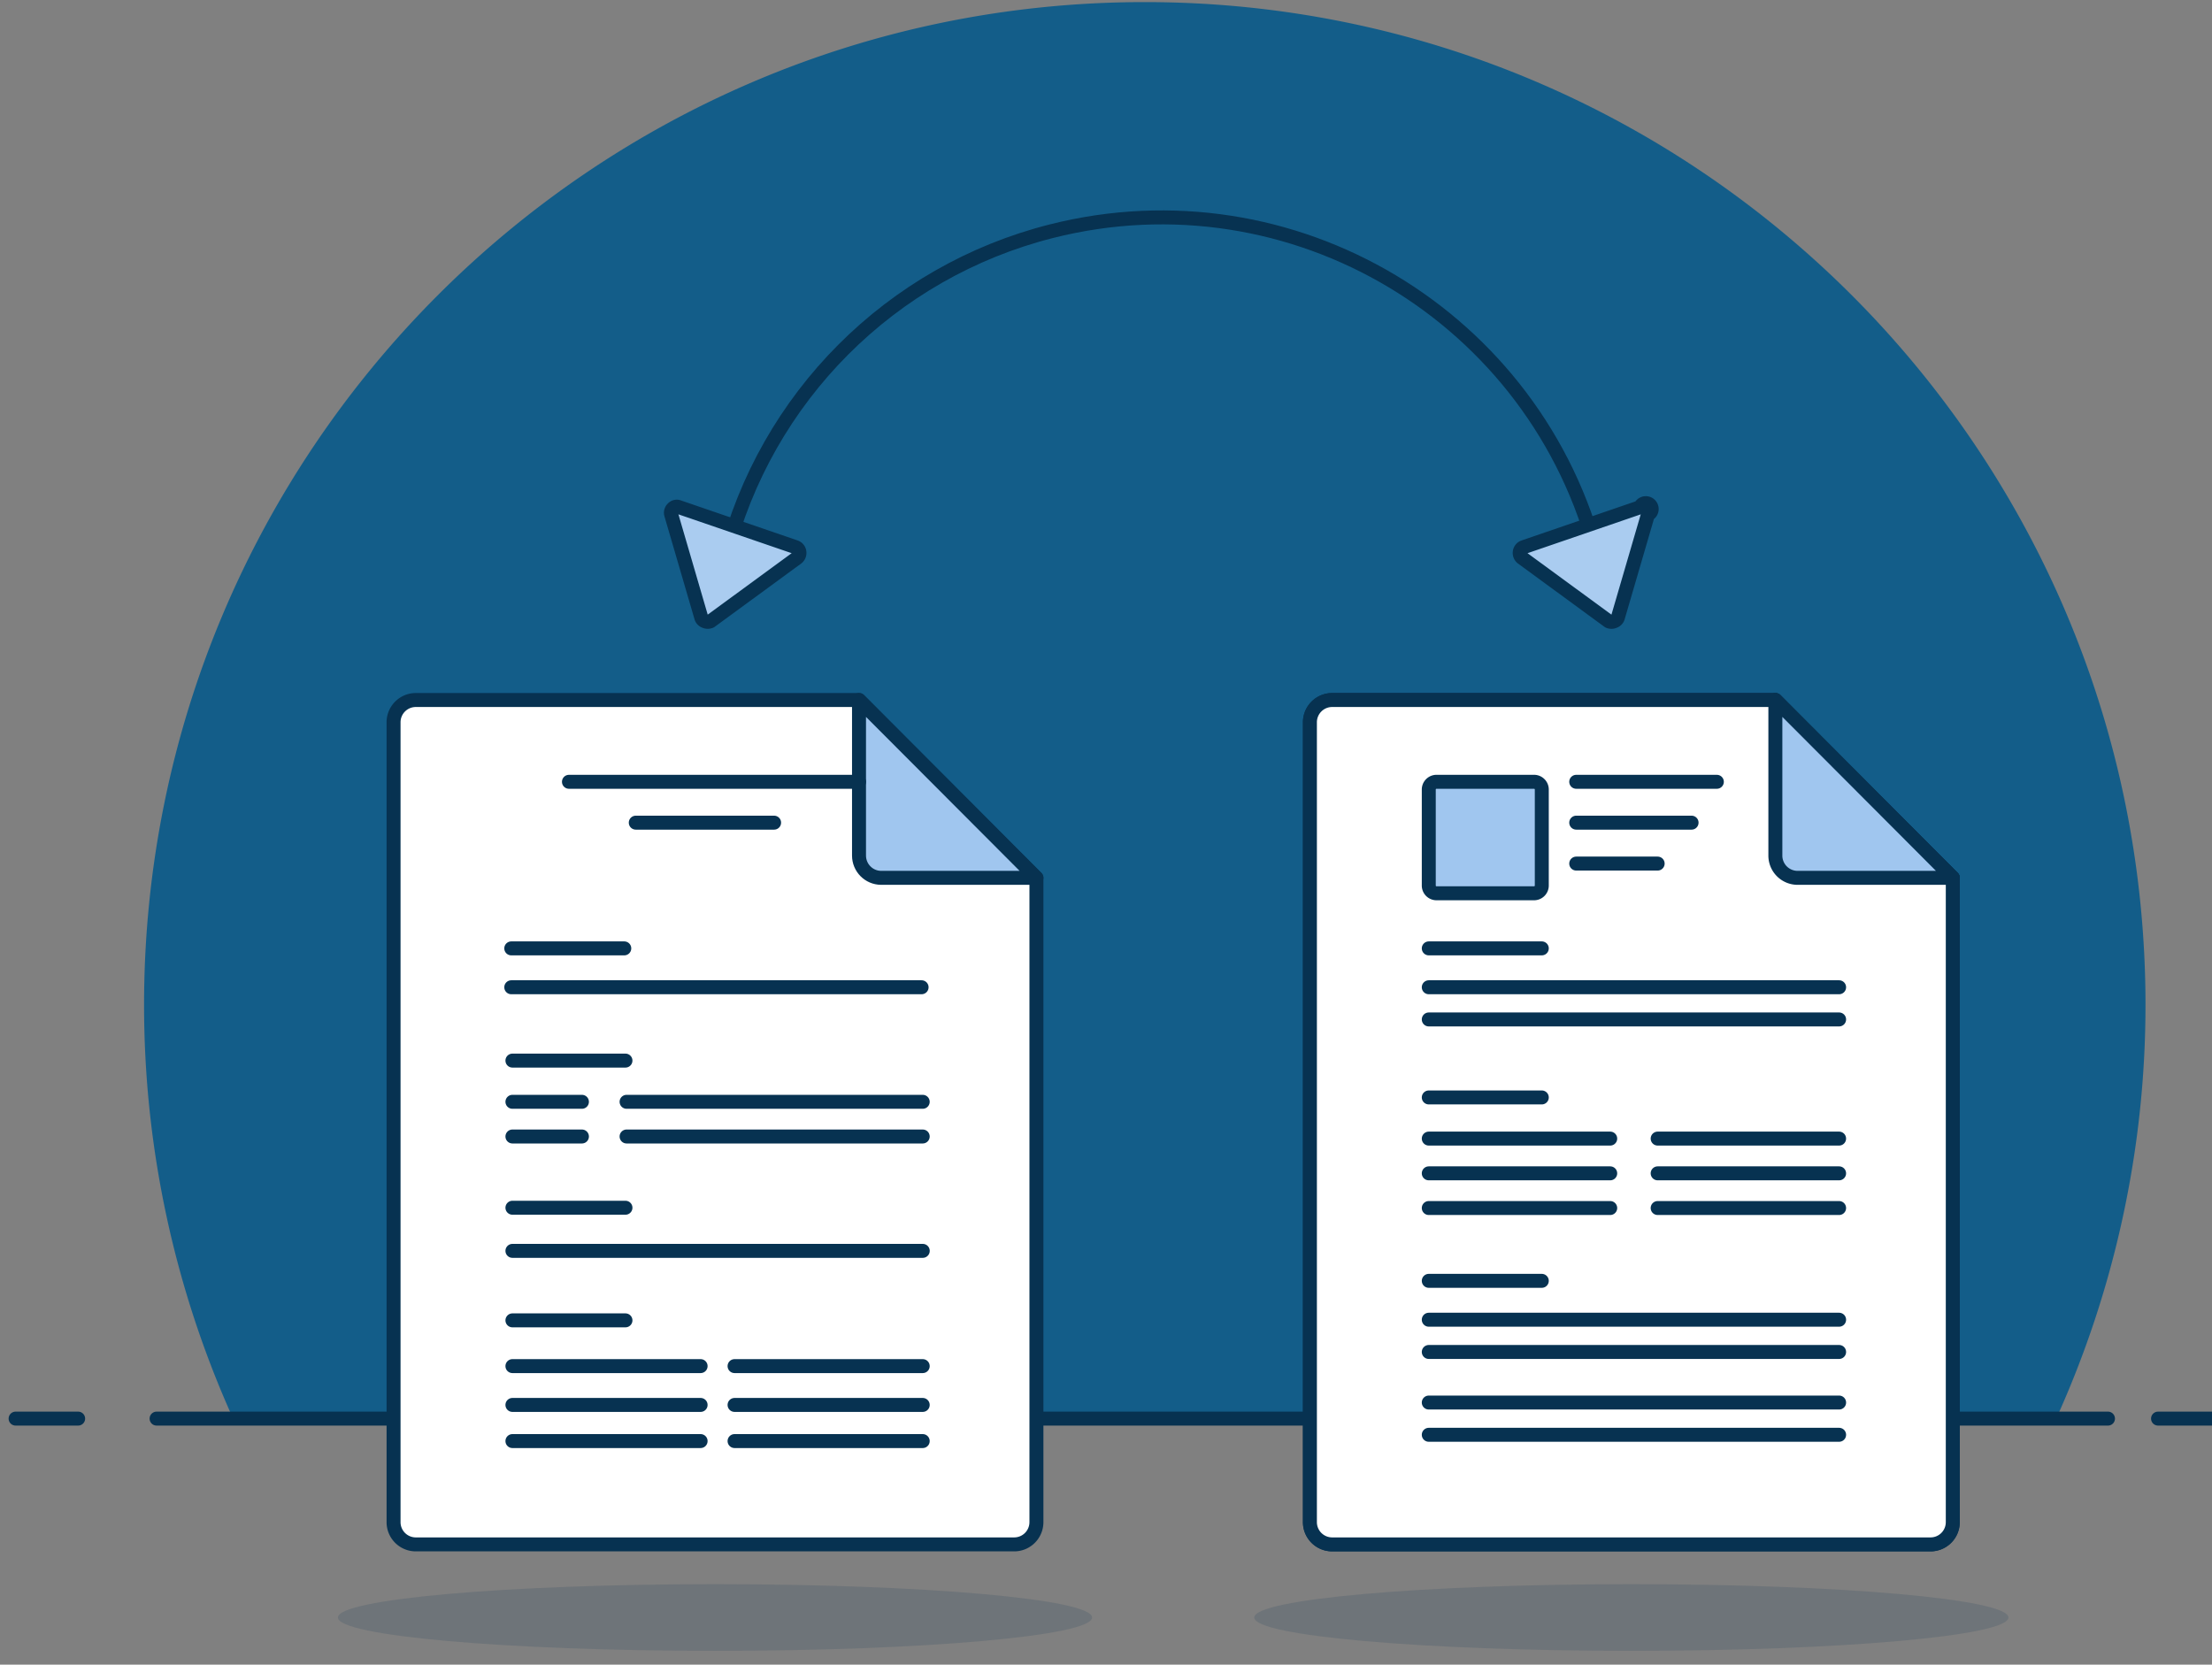 <svg xmlns="http://www.w3.org/2000/svg" width="380" height="286" viewBox="0 0 380 286"><rect x="0" y="0" width="380" height="286" fill="#808080" stroke="none"/><defs><clipPath id="rqrfa"><path d="M24.75.36h343.826v243.373H24.75z"/></clipPath><clipPath id="rqrfb"><path d="M215.47 272.18h129.557v11.448H215.47z"/></clipPath><clipPath id="rqrfc"><path d="M58.05 272.18h129.56v11.448H58.05z"/></clipPath></defs><g><g><g><g><path fill="none" stroke="#073251" stroke-linecap="round" stroke-linejoin="round" stroke-miterlimit="50" stroke-width="2.4" d="M2.68 243.731h10.744"/></g><g><g/><g clip-path="url(#rqrfa)"><path fill="#135d89" d="M368.576 172.657C368.566 77.492 291.594.354 196.649.36 101.703.37 24.74 77.523 24.75 172.688a172.667 172.667 0 0 0 15.3 71.047h313.185a172.216 172.216 0 0 0 15.34-71.078"/></g></g><g><path fill="none" stroke="#073251" stroke-linecap="round" stroke-linejoin="round" stroke-miterlimit="50" stroke-width="2.4" d="M26.9 243.731h335.23"/></g><g><path fill="none" stroke="#073251" stroke-linecap="round" stroke-linejoin="round" stroke-miterlimit="50" stroke-width="2.4" d="M370.73 243.731h10.74"/></g><g><path fill="none" stroke="#073251" stroke-linecap="round" stroke-linejoin="round" stroke-miterlimit="50" stroke-width="2.4" d="M274.492 95.89c-10.45-41.494-52.48-66.637-93.876-56.166-27.559 6.97-49.082 28.544-56.036 56.167"/></g><g><path fill="#aaccf0" d="M122.057 106.736a1.15 1.15 0 0 1-.947 0 1.014 1.014 0 0 1-.663-.727l-5.143-17.616a1.016 1.016 0 0 1 .284-1.044.91.91 0 0 1 1.041-.221l20.005 6.863c.376.13.644.458.695.853.056.386-.098.775-.41 1.013z"/></g><g><path fill="none" stroke="#073251" stroke-linecap="round" stroke-linejoin="round" stroke-miterlimit="50" stroke-width="2.4" d="M122.057 106.736a1.15 1.15 0 0 1-.947 0 1.014 1.014 0 0 1-.663-.727l-5.143-17.616a1.016 1.016 0 0 1 .284-1.044.91.91 0 0 1 1.041-.221l20.005 6.863c.376.13.644.458.695.853.056.386-.098.775-.41 1.013z"/></g><g><path fill="#aaccf0" d="M276.354 106.739c.3.136.646.136.946 0 .332-.11.58-.386.663-.728l5.143-17.616a1.009 1.009 0 1 0-1.325-1.265l-20.005 6.863a1.04 1.04 0 0 0-.694.854c-.057.386.097.775.41 1.012z"/></g><g><path fill="none" stroke="#073251" stroke-linecap="round" stroke-linejoin="round" stroke-miterlimit="50" stroke-width="2.4" d="M276.354 106.739c.3.136.646.136.946 0 .332-.11.58-.386.663-.728l5.143-17.616a1.009 1.009 0 1 0-1.325-1.265l-20.005 6.863a1.04 1.04 0 0 0-.694.854c-.057.386.097.775.41 1.012z"/></g><g><g/><g clip-path="url(#rqrfb)"><path fill="#073251" fill-opacity=".15" d="M280.247 272.18c35.779 0 64.78 2.562 64.78 5.724 0 3.163-29.001 5.725-64.78 5.725-35.776 0-64.777-2.562-64.777-5.725 0-3.162 29.001-5.724 64.777-5.724"/></g></g><g><g/><g clip-path="url(#rqrfc)"><path fill="#073251" fill-opacity=".15" d="M122.83 272.18c35.779 0 64.78 2.562 64.78 5.724 0 3.163-29.001 5.725-64.78 5.725-35.779 0-64.78-2.562-64.78-5.725 0-3.162 29.001-5.724 64.78-5.724"/></g></g><g><path fill="#fff" d="M228.816 120.27h76.203l30.45 30.552v110.694a3.82 3.82 0 0 1-3.819 3.826H228.816a3.823 3.823 0 0 1-3.786-3.795V124.065a3.825 3.825 0 0 1 3.786-3.795"/></g><g><path fill="none" stroke="#073251" stroke-linecap="round" stroke-linejoin="round" stroke-miterlimit="50" stroke-width="2.4" d="M228.816 120.27h76.203v0l30.45 30.552v110.694a3.82 3.82 0 0 1-3.819 3.826H228.816a3.823 3.823 0 0 1-3.786-3.795V124.065a3.825 3.825 0 0 1 3.786-3.795z"/></g><g><path fill="#aaccf0" d="M335.468 150.822L304.99 120.27v26.725a3.82 3.82 0 0 0 3.783 3.827z"/></g><g><path fill="none" stroke="#073251" stroke-linecap="round" stroke-linejoin="round" stroke-miterlimit="50" stroke-width="2.4" d="M335.468 150.822v0L304.99 120.27v26.725a3.82 3.82 0 0 0 3.783 3.827z"/></g><g><path fill="none" stroke="#073251" stroke-linecap="round" stroke-linejoin="round" stroke-miterlimit="50" stroke-width="2.4" d="M245.45 136.181h41.9"/></g><g><path fill="none" stroke="#073251" stroke-linecap="round" stroke-linejoin="round" stroke-miterlimit="50" stroke-width="2.4" d="M245.45 143.231h41.9"/></g><g><path fill="none" stroke="#073251" stroke-linecap="round" stroke-linejoin="round" stroke-miterlimit="50" stroke-width="2.4" d="M245.45 162.941h19.415"/></g><g><path fill="none" stroke="#073251" stroke-linecap="round" stroke-linejoin="round" stroke-miterlimit="50" stroke-width="2.4" d="M245.45 244.317v0s4.825-3.435 9.706 0c5.56 3.912 9.709 0 9.709 0v0"/></g><g><path fill="none" stroke="#073251" stroke-linecap="round" stroke-linejoin="round" stroke-miterlimit="50" stroke-width="2.4" d="M245.45 169.621h70.491"/></g><g><path fill="none" stroke="#073251" stroke-linecap="round" stroke-linejoin="round" stroke-miterlimit="50" stroke-width="2.4" d="M245.45 175.151h70.491"/></g><g><path fill="none" stroke="#073251" stroke-linecap="round" stroke-linejoin="round" stroke-miterlimit="50" stroke-width="2.4" d="M245.45 187.721h70.491"/></g><g><path fill="none" stroke="#073251" stroke-linecap="round" stroke-linejoin="round" stroke-miterlimit="50" stroke-width="2.4" d="M245.45 193.261h70.491"/></g><g><path fill="none" stroke="#073251" stroke-linecap="round" stroke-linejoin="round" stroke-miterlimit="50" stroke-width="2.4" d="M245.45 198.801h70.491"/></g><g><path fill="none" stroke="#073251" stroke-linecap="round" stroke-linejoin="round" stroke-miterlimit="50" stroke-width="2.4" d="M245.45 204.331h70.491"/></g><g><path fill="none" stroke="#073251" stroke-linecap="round" stroke-linejoin="round" stroke-miterlimit="50" stroke-width="2.4" d="M245.45 214.911h70.491"/></g><g><path fill="none" stroke="#073251" stroke-linecap="round" stroke-linejoin="round" stroke-miterlimit="50" stroke-width="2.4" d="M245.45 220.451h70.491"/></g><g><path fill="none" stroke="#073251" stroke-linecap="round" stroke-linejoin="round" stroke-miterlimit="50" stroke-width="2.4" d="M245.45 225.991h70.491"/></g><g><path fill="none" stroke="#073251" stroke-linecap="round" stroke-linejoin="round" stroke-miterlimit="50" stroke-width="2.4" d="M245.45 231.531h45.945"/></g><g><path fill="#fff" d="M228.816 120.27h76.203l30.45 30.552v110.694a3.82 3.82 0 0 1-3.819 3.826H228.816a3.823 3.823 0 0 1-3.786-3.795V124.065a3.825 3.825 0 0 1 3.786-3.795"/></g><g><path fill="none" stroke="#073251" stroke-linecap="round" stroke-linejoin="round" stroke-miterlimit="50" stroke-width="2.4" d="M228.816 120.27h76.203v0l30.45 30.552v110.694a3.82 3.82 0 0 1-3.819 3.826H228.816a3.823 3.823 0 0 1-3.786-3.795V124.065a3.825 3.825 0 0 1 3.786-3.795z"/></g><g><path fill="#a0c6ef" d="M335.468 150.822L304.99 120.27v26.725a3.82 3.82 0 0 0 3.783 3.827z"/></g><g><path fill="none" stroke="#073251" stroke-linecap="round" stroke-linejoin="round" stroke-miterlimit="50" stroke-width="2.4" d="M335.468 150.822v0L304.99 120.27v26.725a3.82 3.82 0 0 0 3.783 3.827z"/></g><g><path fill="none" stroke="#073251" stroke-linecap="round" stroke-linejoin="round" stroke-miterlimit="50" stroke-width="2.4" d="M270.78 134.321h24.158"/></g><g><path fill="none" stroke="#073251" stroke-linecap="round" stroke-linejoin="round" stroke-miterlimit="50" stroke-width="2.4" d="M270.78 141.341h19.816"/></g><g><path fill="none" stroke="#073251" stroke-linecap="round" stroke-linejoin="round" stroke-miterlimit="50" stroke-width="2.4" d="M270.78 148.371h13.988"/></g><g><path fill="none" stroke="#073251" stroke-linecap="round" stroke-linejoin="round" stroke-miterlimit="50" stroke-width="2.4" d="M245.45 162.941h19.415"/></g><g><path fill="none" stroke="#073251" stroke-linecap="round" stroke-linejoin="round" stroke-miterlimit="50" stroke-width="2.4" d="M245.45 188.551h19.415"/></g><g><path fill="none" stroke="#073251" stroke-linecap="round" stroke-linejoin="round" stroke-miterlimit="50" stroke-width="2.4" d="M245.45 169.621h70.491"/></g><g><path fill="none" stroke="#073251" stroke-linecap="round" stroke-linejoin="round" stroke-miterlimit="50" stroke-width="2.4" d="M245.45 175.151h70.491"/></g><g><path fill="none" stroke="#073251" stroke-linecap="round" stroke-linejoin="round" stroke-miterlimit="50" stroke-width="2.4" d="M245.45 220.061h19.415"/></g><g><path fill="none" stroke="#073251" stroke-linecap="round" stroke-linejoin="round" stroke-miterlimit="50" stroke-width="2.4" d="M245.45 226.741h70.491"/></g><g><path fill="none" stroke="#073251" stroke-linecap="round" stroke-linejoin="round" stroke-miterlimit="50" stroke-width="2.4" d="M245.45 232.281h70.491"/></g><g><path fill="none" stroke="#073251" stroke-linecap="round" stroke-linejoin="round" stroke-miterlimit="50" stroke-width="2.4" d="M245.45 240.971h70.491"/></g><g><path fill="none" stroke="#073251" stroke-linecap="round" stroke-linejoin="round" stroke-miterlimit="50" stroke-width="2.4" d="M245.45 246.511h70.491"/></g><g><path fill="none" stroke="#073251" stroke-linecap="round" stroke-linejoin="round" stroke-miterlimit="50" stroke-width="2.4" d="M245.45 195.621h31.169"/></g><g><path fill="none" stroke="#073251" stroke-linecap="round" stroke-linejoin="round" stroke-miterlimit="50" stroke-width="2.4" d="M284.77 195.621h31.169"/></g><g><path fill="none" stroke="#073251" stroke-linecap="round" stroke-linejoin="round" stroke-miterlimit="50" stroke-width="2.4" d="M245.45 201.591h31.169"/></g><g><path fill="none" stroke="#073251" stroke-linecap="round" stroke-linejoin="round" stroke-miterlimit="50" stroke-width="2.4" d="M284.77 201.591h31.169"/></g><g><path fill="none" stroke="#073251" stroke-linecap="round" stroke-linejoin="round" stroke-miterlimit="50" stroke-width="2.4" d="M245.45 207.551h31.169"/></g><g><path fill="none" stroke="#073251" stroke-linecap="round" stroke-linejoin="round" stroke-miterlimit="50" stroke-width="2.4" d="M284.77 207.551h31.169"/></g><g><path fill="#a0c6ef" d="M263.537 153.476h-16.762a1.327 1.327 0 0 1-1.325-1.331v-16.49a1.33 1.33 0 0 1 1.325-1.335h16.762c.732 0 1.328.598 1.328 1.335v16.49a1.33 1.33 0 0 1-1.328 1.331"/></g><g><path fill="none" stroke="#073251" stroke-linecap="round" stroke-linejoin="round" stroke-miterlimit="50" stroke-width="2.4" d="M263.537 153.476h-16.762a1.327 1.327 0 0 1-1.325-1.331v-16.49a1.33 1.33 0 0 1 1.325-1.335h16.762c.732 0 1.328.598 1.328 1.335v16.49a1.33 1.33 0 0 1-1.328 1.331z"/></g><g><path fill="#fff" d="M71.396 120.27h76.2l30.452 30.552v110.694a3.821 3.821 0 0 1-3.818 3.826H71.396a3.82 3.82 0 0 1-3.786-3.795V124.065a3.823 3.823 0 0 1 3.786-3.795"/></g><g><path fill="none" stroke="#073251" stroke-linecap="round" stroke-linejoin="round" stroke-miterlimit="50" stroke-width="2.4" d="M71.396 120.27h76.2v0l30.452 30.552v110.694a3.821 3.821 0 0 1-3.818 3.826H71.396a3.82 3.82 0 0 1-3.786-3.795V124.065a3.823 3.823 0 0 1 3.786-3.795z"/></g><g><path fill="#a0c6ef" d="M178.051 150.822L147.57 120.27v26.725c0 2.1 1.691 3.81 3.786 3.827z"/></g><g><path fill="none" stroke="#073251" stroke-linecap="round" stroke-linejoin="round" stroke-miterlimit="50" stroke-width="2.4" d="M178.051 150.822v0L147.57 120.27v26.725c0 2.1 1.691 3.81 3.786 3.827z"/></g><g><path fill="none" stroke="#073251" stroke-linecap="round" stroke-linejoin="round" stroke-miterlimit="50" stroke-width="2.4" d="M87.83 162.941h19.415"/></g><g><path fill="none" stroke="#073251" stroke-linecap="round" stroke-linejoin="round" stroke-miterlimit="50" stroke-width="2.4" d="M88.03 182.221h19.418"/></g><g><path fill="none" stroke="#073251" stroke-linecap="round" stroke-linejoin="round" stroke-miterlimit="50" stroke-width="2.4" d="M88.03 207.501h19.418"/></g><g><path fill="none" stroke="#073251" stroke-linecap="round" stroke-linejoin="round" stroke-miterlimit="50" stroke-width="2.4" d="M88.03 226.851h19.418"/></g><g><path fill="none" stroke="#073251" stroke-linecap="round" stroke-linejoin="round" stroke-miterlimit="50" stroke-width="2.4" d="M88.03 234.711h32.327"/></g><g><path fill="none" stroke="#073251" stroke-linecap="round" stroke-linejoin="round" stroke-miterlimit="50" stroke-width="2.4" d="M126.19 234.711h32.324"/></g><g><path fill="none" stroke="#073251" stroke-linecap="round" stroke-linejoin="round" stroke-miterlimit="50" stroke-width="2.4" d="M88.03 241.381h32.327"/></g><g><path fill="none" stroke="#073251" stroke-linecap="round" stroke-linejoin="round" stroke-miterlimit="50" stroke-width="2.4" d="M126.19 241.381h32.324"/></g><g><path fill="none" stroke="#073251" stroke-linecap="round" stroke-linejoin="round" stroke-miterlimit="50" stroke-width="2.4" d="M88.03 247.591h32.327"/></g><g><path fill="none" stroke="#073251" stroke-linecap="round" stroke-linejoin="round" stroke-miterlimit="50" stroke-width="2.4" d="M126.19 247.591h32.324"/></g><g><path fill="none" stroke="#073251" stroke-linecap="round" stroke-linejoin="round" stroke-miterlimit="50" stroke-width="2.4" d="M97.74 134.321h49.833"/></g><g><path fill="none" stroke="#073251" stroke-linecap="round" stroke-linejoin="round" stroke-miterlimit="50" stroke-width="2.4" d="M109.22 141.341h23.763"/></g><g><path fill="none" stroke="#073251" stroke-linecap="round" stroke-linejoin="round" stroke-miterlimit="50" stroke-width="2.4" d="M87.83 169.621h70.491"/></g><g><path fill="none" stroke="#073251" stroke-linecap="round" stroke-linejoin="round" stroke-miterlimit="50" stroke-width="2.4" d="M88.03 214.911h70.491"/></g><g><path fill="none" stroke="#073251" stroke-linecap="round" stroke-linejoin="round" stroke-miterlimit="50" stroke-width="2.4" d="M88.03 189.301h11.94"/></g><g><path fill="none" stroke="#073251" stroke-linecap="round" stroke-linejoin="round" stroke-miterlimit="50" stroke-width="2.4" d="M107.64 189.301h50.874"/></g><g><path fill="none" stroke="#073251" stroke-linecap="round" stroke-linejoin="round" stroke-miterlimit="50" stroke-width="2.4" d="M88.03 195.261h11.94"/></g><g><path fill="none" stroke="#073251" stroke-linecap="round" stroke-linejoin="round" stroke-miterlimit="50" stroke-width="2.4" d="M107.64 195.261h50.874"/></g></g></g></g></svg>